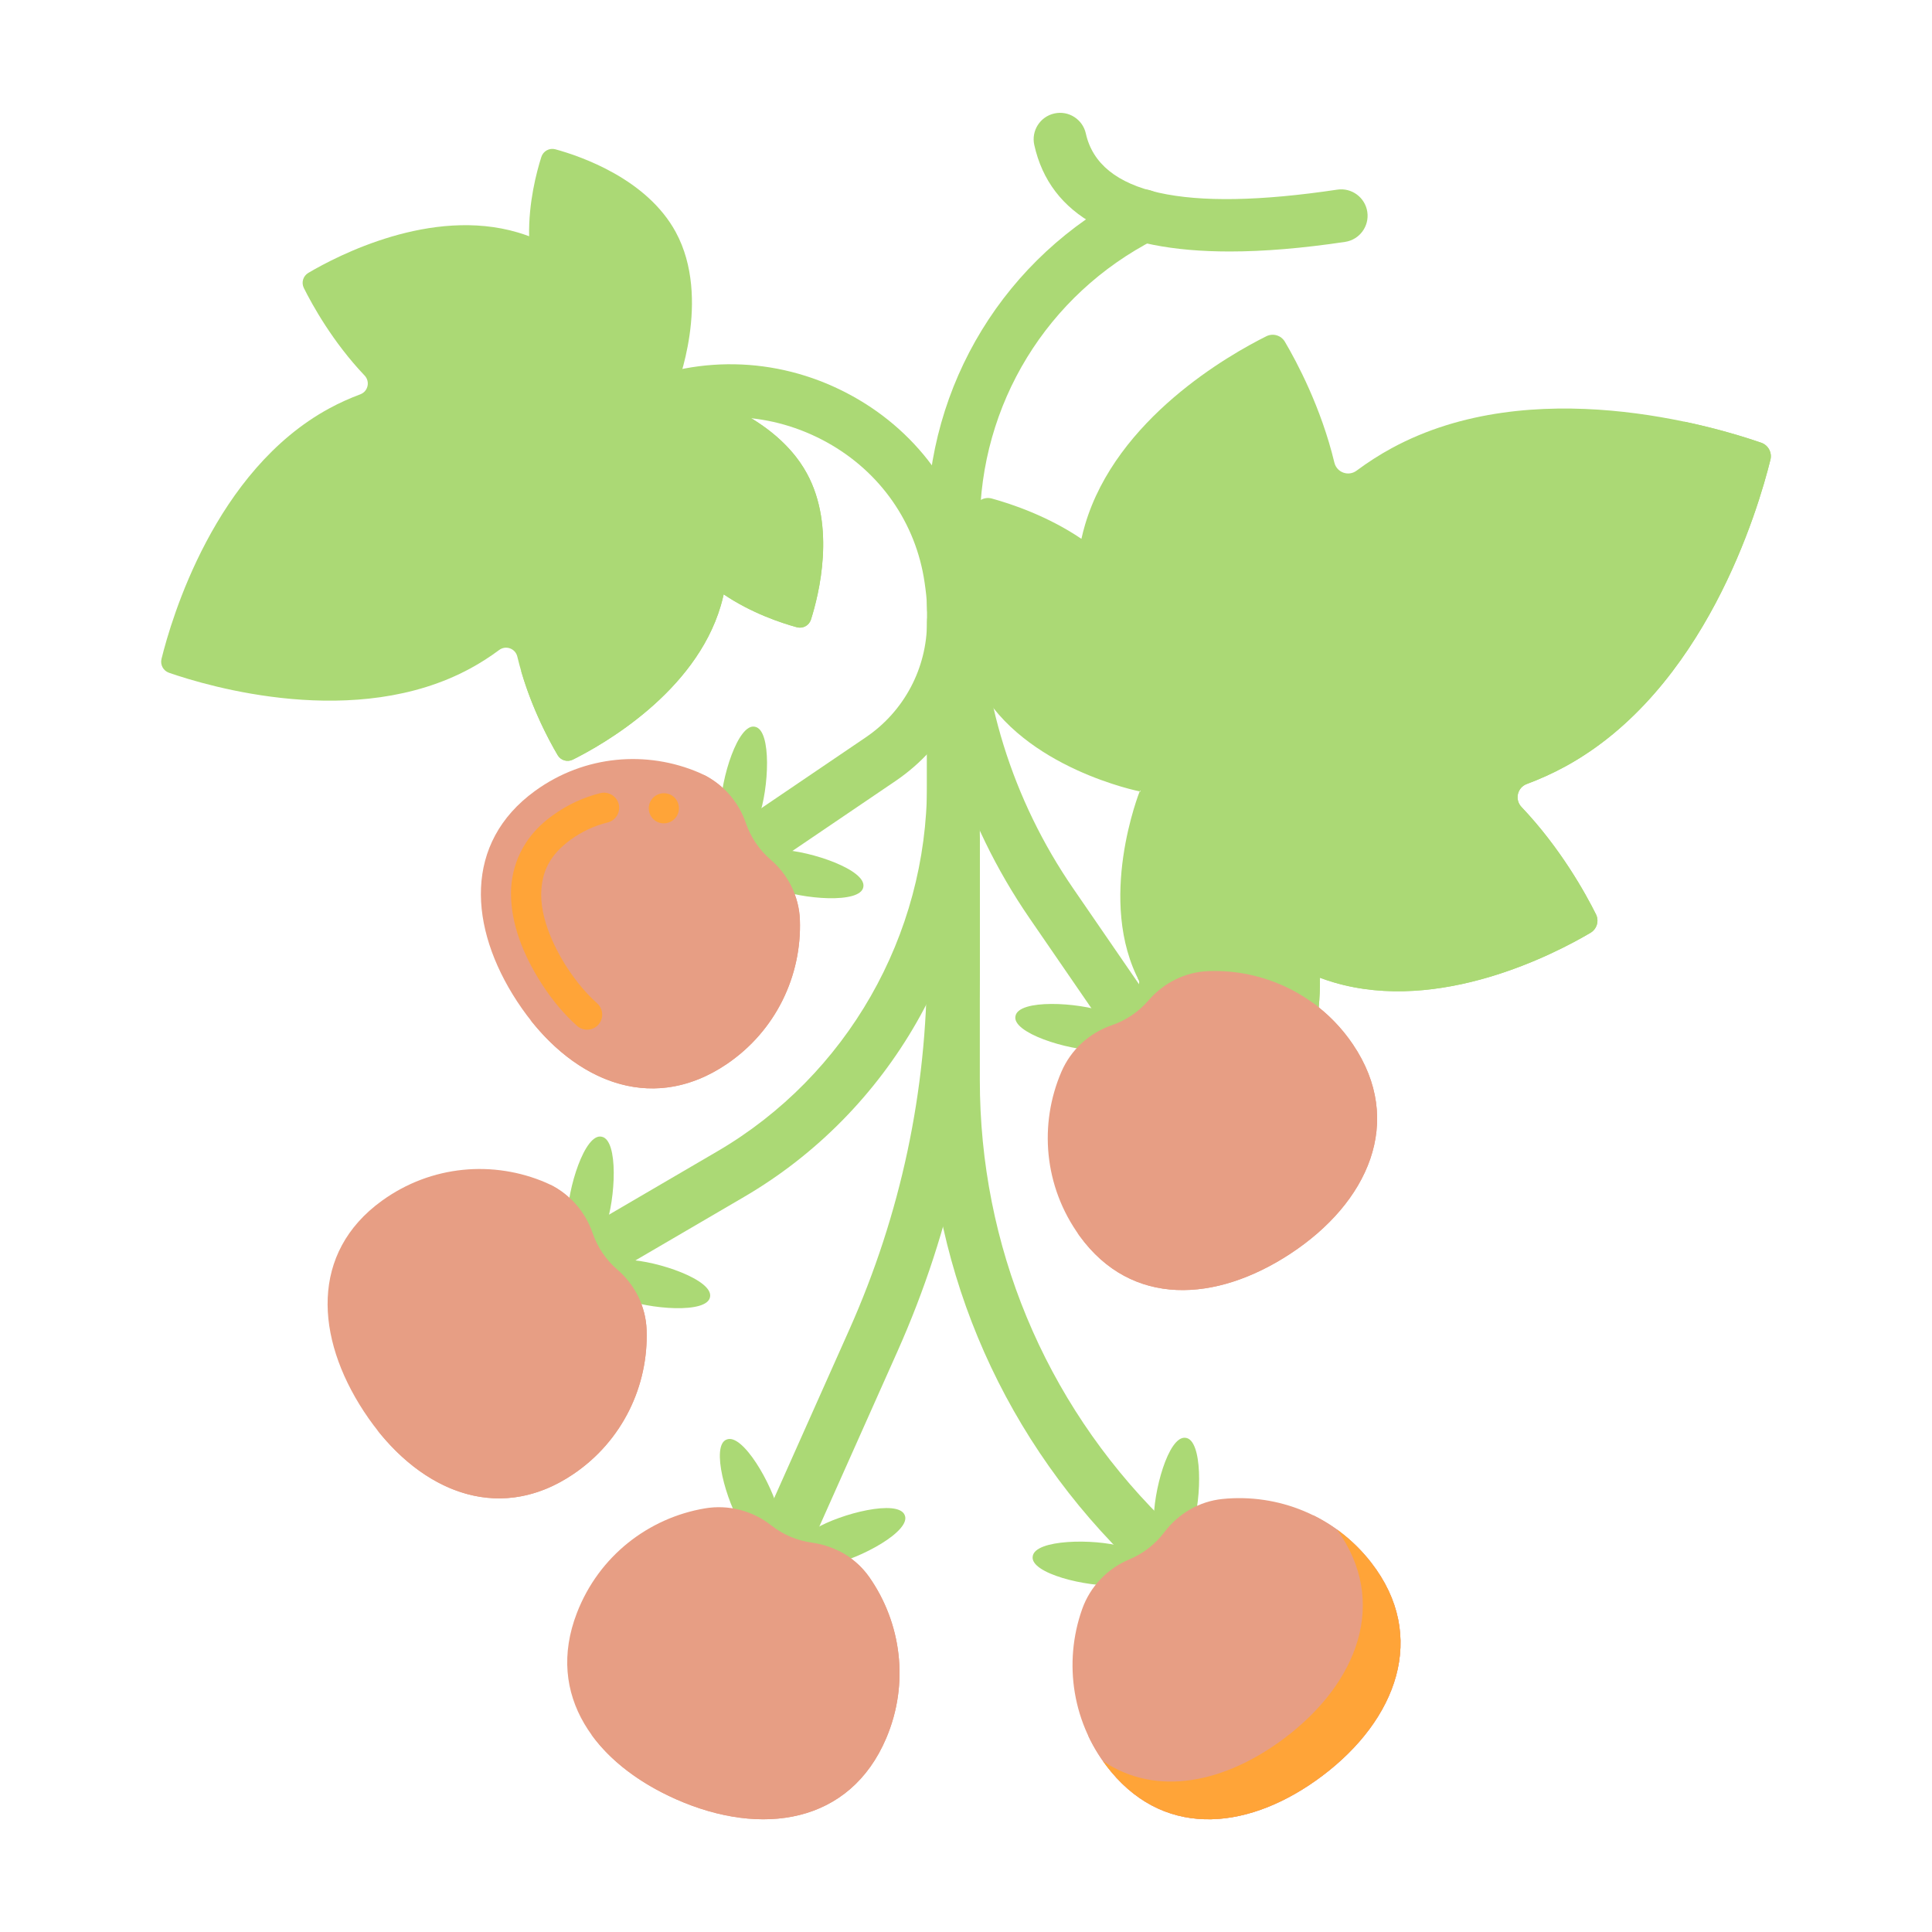 <?xml version="1.0" encoding="UTF-8"?> <svg xmlns="http://www.w3.org/2000/svg" xmlns:xlink="http://www.w3.org/1999/xlink" xmlns:svgjs="http://svgjs.com/svgjs" version="1.1" width="512" height="512" x="0" y="0" viewBox="0 0 256 256" style="enable-background:new 0 0 512 512" xml:space="preserve" class=""><g><g><g><path d="m100.192 115.287c-1.122 0-2.223-.538-2.9-1.536-1.085-1.6-.668-3.776.932-4.861l16.504-11.195c5.076-3.443 8.106-9.161 8.106-15.294 0-1.933 1.567-3.5 3.5-3.5s3.5 1.567 3.5 3.5c0 8.457-4.178 16.34-11.176 21.087l-16.504 11.195c-.603.408-1.286.604-1.962.604z" fill="#ABD975" data-original="#648940" class=""></path></g><g><path d="m102.919 209.839c-.477 0-.96-.098-1.424-.305-1.765-.787-2.558-2.856-1.771-4.622l12.796-28.688c6.843-15.341 10.313-31.638 10.313-48.436v-16.495c0-1.933 1.567-3.5 3.5-3.5s3.5 1.567 3.5 3.5v16.495c0 17.787-3.674 35.043-10.92 51.288l-12.796 28.688c-.58 1.302-1.858 2.075-3.198 2.075z" fill="#ABD975" data-original="#648940" class=""></path></g><g><path d="m76.379 171.026c-1.203 0-2.375-.621-3.025-1.734-.975-1.669-.413-3.813 1.256-4.788l20.456-11.954c17.128-10.009 27.768-28.6 27.768-48.515v-6.285c0-1.933 1.567-3.5 3.5-3.5s3.5 1.567 3.5 3.5v6.285c0 22.394-11.968 43.299-31.235 54.559l-20.456 11.954c-.556.324-1.164.478-1.764.478z" fill="#ABD975" data-original="#648940" class=""></path></g><g><g><g><path d="m174.89 129.553c.6.224 1.21.43 1.832.614 14.07 4.163 29.312-3.786 34.018-6.561.855-.505 1.175-1.571.732-2.459-1.379-2.766-4.692-8.769-9.863-14.211-.931-.979-.567-2.581.699-3.053 1.714-.638 3.401-1.396 5.046-2.29 18.564-10.086 25.625-34.14 27.238-40.679.236-.957-.292-1.928-1.223-2.251-6.363-2.204-30.386-9.37-48.95.716-1.644.893-3.199 1.897-4.667 2.987-1.084.806-2.626.239-2.942-1.075-1.752-7.3-4.985-13.346-6.556-16.008-.505-.855-1.573-1.167-2.462-.724-4.89 2.437-19.853 10.899-24.016 24.97-.184.622-.344 1.246-.482 1.871-4.499-3.048-9.366-4.654-11.877-5.343-.979-.268-1.986.274-2.293 1.241-1.31 4.118-4.041 15.086.643 23.707 5.886 10.833 21.248 13.859 21.248 13.859s.017-.044.05-.128c.017.027.033.052.048.075.011.025.023.052.037.081-.088-.019-.135-.028-.135-.028s-5.82 14.536.065 25.369c4.684 8.622 15.373 12.299 19.54 13.441.979.268 1.981-.282 2.289-1.249.789-2.481 2.09-7.439 1.981-12.872z" fill="#ABD975" data-original="#76a34f" class=""></path></g><g><g><path d="m233.368 58.663c-1.953-.677-5.571-1.821-10.184-2.79-3.074 9.676-10.56 27.423-25.831 35.72-1.644.893-3.332 1.651-5.046 2.29-1.266.471-1.63 2.073-.699 3.053 5.171 5.442 8.484 11.445 9.863 14.211.443.889.124 1.955-.732 2.459-4.706 2.776-19.948 10.725-34.018 6.562-.622-.184-1.232-.39-1.832-.614.109 5.433-1.192 10.391-1.981 12.872-.307.967-1.31 1.517-2.289 1.249-2.138-.586-5.994-1.839-9.874-4.086.107.216.218.432.334.646 4.684 8.622 15.373 12.299 19.54 13.441.979.268 1.981-.282 2.289-1.249.789-2.481 2.09-7.439 1.981-12.872.6.224 1.21.43 1.832.614 14.07 4.163 29.312-3.786 34.018-6.562.855-.505 1.175-1.571.732-2.459-1.379-2.766-4.692-8.769-9.863-14.211-.931-.979-.567-2.582.699-3.053 1.714-.638 3.401-1.396 5.046-2.29 18.564-10.087 25.625-34.141 27.238-40.679.236-.958-.292-1.93-1.223-2.252z" fill="#ABD975" data-original="#648940" class=""></path></g></g><g><path d="m126.333 84.039c-1.933 0-3.499-1.566-3.5-3.499 0-1.031-.17-2.336-.319-3.357-1.143-7.882-5.859-14.651-12.939-18.57-7.295-4.038-15.829-4.436-23.409-1.088-1.771.779-3.834-.021-4.616-1.789-.78-1.769.021-3.835 1.789-4.616 9.603-4.237 20.399-3.74 29.626 1.368 9.012 4.988 15.018 13.623 16.477 23.69.193 1.331.391 2.89.392 4.359 0 1.933-1.566 3.5-3.499 3.501-.001.001-.001.001-.002.001z" fill="#ABD975" data-original="#648940" class=""></path></g><g><path d="m151.391 207.091c-.896 0-1.791-.342-2.475-1.025-16.819-16.819-26.083-39.181-26.083-62.967v-73.445c0-18.731 10.362-35.661 27.042-44.182 1.724-.881 3.83-.196 4.709 1.524.879 1.721.196 3.83-1.525 4.709-14.326 7.319-23.227 21.86-23.227 37.948v73.445c0 21.916 8.535 42.521 24.032 58.017 1.367 1.367 1.367 3.583 0 4.95-.681.685-1.578 1.026-2.473 1.026z" fill="#ABD975" data-original="#648940" class=""></path></g><g><path d="m70.111 31.303c-.489-.183-.988-.351-1.495-.501-11.481-3.397-23.917 3.089-27.757 5.354-.698.412-.958 1.281-.597 2.007 1.125 2.257 3.828 7.155 8.048 11.596.759.799.463 2.106-.57 2.491-1.399.521-2.775 1.139-4.117 1.868-15.147 8.23-20.908 27.857-22.224 33.191-.193.781.238 1.573.998 1.837 5.192 1.799 24.793 7.646 39.941-.584 1.342-.729 2.61-1.548 3.808-2.438.885-.657 2.143-.195 2.4.877 1.429 5.957 4.068 10.89 5.349 13.062.412.698 1.283.952 2.008.591 3.99-1.989 16.199-8.893 19.596-20.374.15-.507.28-1.017.393-1.527 3.671 2.487 7.642 3.798 9.691 4.359.798.219 1.62-.223 1.871-1.012 1.069-3.36 3.297-12.309-.525-19.344-4.802-8.839-17.337-11.308-17.337-11.308s-.014.036-.041.105c-.014-.022-.027-.042-.039-.061-.009-.02-.019-.043-.03-.066.072.015.11.023.11.023s4.749-11.861-.053-20.699c-3.822-7.035-12.543-10.035-15.943-10.967-.798-.219-1.617.23-1.867 1.019-.645 2.023-1.707 6.068-1.618 10.501z" fill="#ABD975" data-original="#76a34f" class=""></path></g><g><g><path d="m106.929 62.755c-2.139-3.938-5.813-6.611-9.23-8.365 2.72 6.729.743 14.605-.245 17.709-.251.789-1.073 1.231-1.871 1.012-2.049-.562-6.02-1.872-9.691-4.359-.113.51-.243 1.02-.393 1.527-2.733 9.237-11.17 15.511-16.441 18.647 1.481 5.082 3.697 9.203 4.837 11.136.412.698 1.283.953 2.008.591 3.99-1.989 16.199-8.893 19.596-20.374.15-.507.28-1.017.393-1.527 3.671 2.487 7.643 3.798 9.691 4.359.798.219 1.62-.223 1.871-1.012 1.069-3.359 3.297-12.309-.525-19.344z" fill="#ABD975" data-original="#648940" class=""></path></g></g></g><g><path d="m162.929 33.324c-15.107 0-23.793-4.722-25.881-14.111-.42-1.887.77-3.756 2.656-4.176 1.89-.423 3.757.77 4.176 2.657 1.775 7.976 12.984 10.478 33.316 7.435 1.907-.287 3.692 1.032 3.979 2.943.285 1.912-1.032 3.693-2.944 3.979-5.673.849-10.776 1.273-15.302 1.273z" fill="#ABD975" data-original="#648940" class=""></path></g></g><g><g><g><g><path d="m154.591 207.321c1.647-1.279 2.873-3.038 3.44-5.045 1.229-3.826 1.325-11.546-.949-11.759-2.276-.293-4.31 7.266-4.197 11.187-1.825-3.422-7.237-8.808-9.049-7.353-1.857 1.402 2.018 7.97 4.881 10.589-3.765-1.082-11.608-.981-11.879 1.294-.371 2.245 7.158 4.081 11.157 3.833 2.468-.026 4.748-1.158 6.596-2.746z" fill="#ABD975" data-original="#76a34f" class=""></path></g></g></g><g><path d="m154.287 203.018-.003.004c-1.199 1.592-2.801 2.836-4.641 3.603-2.919 1.217-5.194 3.609-6.251 6.589-2.511 7.081-1.363 15.287 3.834 21.546 7.489 9.019 18.612 7.602 27.979.553 9.883-7.438 14.047-18.518 6.488-28.254-4.849-6.245-12.38-9.178-19.707-8.437-3.065.309-5.846 1.934-7.699 4.396z" fill="#E79E84" data-original="#e63950" class=""></path></g><g><path d="m181.693 207.058c-2.13-2.743-4.777-4.846-7.696-6.281 4.12 8.74-.149 18.03-8.792 24.535-6.77 5.095-14.457 7.247-21.027 4.644.786 1.685 1.8 3.3 3.048 4.803 7.489 9.019 18.612 7.602 27.979.553 9.883-7.438 14.047-18.518 6.488-28.254z" fill="#E79E84" data-original="#d10028" class=""></path></g><g><path d="m181.693 207.058c-1.331-1.715-2.865-3.179-4.541-4.387 6.923 9.585 2.729 20.359-6.947 27.641-7.841 5.901-16.913 7.855-24.053 3.044.337.477.694.945 1.074 1.403 7.489 9.019 18.612 7.602 27.979.553 9.883-7.438 14.047-18.518 6.488-28.254z" fill="#FFA438" data-original="#b7022d" class=""></path></g></g><g><g><g><g><path d="m77.481 168.266c1.169 1.728 2.843 3.065 4.809 3.762 3.738 1.476 11.435 2.077 11.796-.177.441-2.252-6.968-4.776-10.889-4.92 3.534-1.598 9.262-6.645 7.929-8.549-1.277-1.945-8.085 1.492-10.886 4.177 1.326-3.686 1.738-11.519-.514-11.938-2.216-.517-4.54 6.876-4.555 10.882-.134 2.466.846 4.816 2.31 6.763z" fill="#ABD975" data-original="#76a34f" class=""></path></g></g></g><g><path d="m81.795 168.245-.003-.003c-1.511-1.301-2.647-2.981-3.292-4.867-1.023-2.993-3.261-5.419-6.166-6.669-6.902-2.969-15.165-2.36-21.75 2.416-9.489 6.883-8.804 18.075-2.382 27.882 6.776 10.348 17.56 15.228 27.769 8.323 6.549-4.43 9.968-11.753 9.708-19.112-.109-3.078-1.55-5.96-3.884-7.97z" fill="#E79E84" data-original="#e63950" class=""></path></g><g><path d="m85.678 176.216c-.109-3.079-1.549-5.961-3.884-7.971l-.003-.003c-1.511-1.301-2.647-2.98-3.292-4.867-.954-2.79-2.964-5.088-5.587-6.399.225.45.422.917.587 1.399.645 1.886 1.781 3.566 3.292 4.867l.003.003c2.335 2.01 3.775 4.892 3.884 7.971.259 7.359-3.159 14.683-9.708 19.112-7.268 4.916-14.827 3.859-21.024-.891 6.795 8.638 16.652 12.23 26.024 5.891 6.549-4.43 9.968-11.753 9.708-19.112z" fill="#E79E84" data-original="#d10028" class=""></path></g></g><g><g><g><g><path d="m97.792 113.945c1.169 1.728 2.843 3.065 4.809 3.762 3.738 1.476 11.435 2.077 11.796-.177.441-2.252-6.968-4.776-10.889-4.92 3.534-1.598 9.262-6.645 7.929-8.549-1.277-1.945-8.085 1.492-10.886 4.177 1.326-3.686 1.738-11.519-.514-11.938-2.216-.517-4.54 6.876-4.555 10.882-.134 2.466.846 4.815 2.31 6.763z" fill="#ABD975" data-original="#76a34f" class=""></path></g></g></g><g><path d="m102.106 113.923-.003-.003c-1.511-1.301-2.647-2.981-3.292-4.867-1.023-2.993-3.261-5.419-6.166-6.669-6.902-2.969-15.165-2.36-21.75 2.416-9.489 6.883-8.804 18.075-2.382 27.882 6.776 10.348 17.56 15.228 27.769 8.323 6.549-4.43 9.968-11.753 9.708-19.112-.109-3.078-1.55-5.959-3.884-7.97z" fill="#E79E84" data-original="#e63950" class=""></path></g><g><g><path d="m77.79 136.44c-.49 0-.96-.18-1.33-.51-1.66-1.48-3.21-3.31-4.6-5.44-2.73-4.22-4.12-8.26-4.15-11.99-.02-2.42.66-6.99 5.53-10.46 1.93-1.4 4.06-2.39 6.33-2.95 1.06-.26 2.16.42 2.42 1.47.26 1.07-.4 2.16-1.47 2.42-1.76.43-3.42 1.21-4.93 2.3-2.67 1.97-3.83 4.13-3.88 7.22-.03 4.18 2.67 8.56 3.49 9.8 1.21 1.84 2.53 3.4 3.93 4.65.82.74.89 2 .16 2.82-.38.43-.93.67-1.5.67zm10.17-27.34c-.17 0-.34-.02-.5-.06-.52-.14-.96-.47-1.22-.93-.27-.46-.35-1-.21-1.51.27-1.05 1.38-1.71 2.43-1.43h.01c.52.13.95.46 1.22.92s.34 1 .21 1.52c-.23.88-1.03 1.49-1.94 1.49z" fill="#FFA438" data-original="#e8566f" class=""></path></g></g><g><path d="m105.989 121.894c-.109-3.079-1.549-5.961-3.884-7.971l-.003-.003c-1.511-1.301-2.647-2.98-3.292-4.867-.954-2.79-2.964-5.088-5.587-6.399.225.45.422.917.587 1.399.645 1.886 1.781 3.566 3.292 4.867l.003.003c2.335 2.01 3.775 4.892 3.884 7.971.259 7.359-3.159 14.683-9.708 19.112-7.268 4.916-14.827 3.859-21.024-.891 6.795 8.637 16.652 12.23 26.024 5.891 6.549-4.429 9.968-11.753 9.708-19.112z" fill="#E79E84" data-original="#d10028" class=""></path></g></g><g><g><g><g><path d="m103.991 206.775c1.92.815 4.053 1.027 6.082.544 3.94-.792 10.727-4.472 9.805-6.56-.854-2.13-8.445-.222-11.814 1.789 2.098-3.262 4.163-10.612 2.009-11.485-2.129-.938-5.975 5.647-6.867 9.423-.89-3.815-4.802-10.614-6.92-9.741-2.141.771-.074 8.239 2.092 11.61 1.226 2.142 3.326 3.581 5.613 4.42z" fill="#ABD975" data-original="#76a34f" class=""></path></g></g></g><g><path d="m107.6 204.413-.004-.001c-1.975-.271-3.842-1.063-5.408-2.296-2.485-1.956-5.683-2.776-8.801-2.246-7.407 1.26-14.012 6.262-16.943 13.851-4.224 10.935 2.435 19.957 13.156 24.699 11.312 5.003 23.016 3.237 27.833-8.108 3.09-7.278 1.978-15.284-2.24-21.319-1.765-2.526-4.54-4.162-7.593-4.58z" fill="#E79E84" data-original="#e63950" class=""></path></g><g><path d="m115.193 208.992c-1.04-1.488-2.431-2.667-4.022-3.47 3.394 5.82 4.097 13.111 1.262 19.79-4.816 11.345-16.52 13.111-27.833 8.108-2.295-1.015-4.404-2.226-6.26-3.611 2.562 3.572 6.513 6.511 11.26 8.611 11.312 5.003 23.017 3.237 27.833-8.108 3.089-7.278 1.978-15.284-2.24-21.32z" fill="#E79E84" data-original="#d10028" class=""></path></g></g><g><path d="m151.471 140.888c-1.113 0-2.209-.531-2.888-1.518l-12.152-17.682c-8.895-12.944-13.597-28.087-13.597-43.792v-4.359c0-1.933 1.567-3.5 3.5-3.5s3.5 1.567 3.5 3.5v4.359c0 14.283 4.276 28.055 12.367 39.827l12.152 17.682c1.095 1.593.69 3.772-.902 4.867-.606.416-1.297.616-1.98.616z" fill="#ABD975" data-original="#648940" class=""></path></g><g><g><g><g><path d="m152.202 136.872c1.728-1.169 3.065-2.843 3.762-4.809 1.476-3.738 2.077-11.435-.177-11.796-2.252-.441-4.776 6.968-4.92 10.889-1.598-3.534-6.645-9.262-8.549-7.929-1.945 1.277 1.492 8.085 4.177 10.886-3.686-1.326-11.519-1.738-11.938.514-.517 2.216 6.876 4.54 10.882 4.555 2.466.134 4.815-.846 6.763-2.31z" fill="#ABD975" data-original="#648940" class=""></path></g></g></g><g><path d="m152.18 132.558-.003.003c-1.301 1.511-2.981 2.647-4.867 3.292-2.993 1.023-5.419 3.261-6.669 6.166-2.969 6.902-2.36 15.165 2.416 21.75 6.883 9.489 18.075 8.804 27.882 2.382 10.348-6.776 15.228-17.56 8.323-27.769-4.43-6.549-11.753-9.968-19.112-9.708-3.078.109-5.959 1.549-7.97 3.884z" fill="#E79E84" data-original="#e63950" class=""></path></g><g><path d="m179.264 138.383c-1.502-2.22-3.336-4.08-5.391-5.559.133.184.263.37.391.559 6.905 10.209 2.026 20.993-8.323 27.769-7.808 5.113-16.494 6.589-23.184 2.19.099.143.199.286.302.428 6.883 9.489 18.075 8.803 27.882 2.382 10.348-6.776 15.228-17.56 8.323-27.769z" fill="#E79E84" data-original="#d10028" class=""></path></g></g></g></g></svg> 